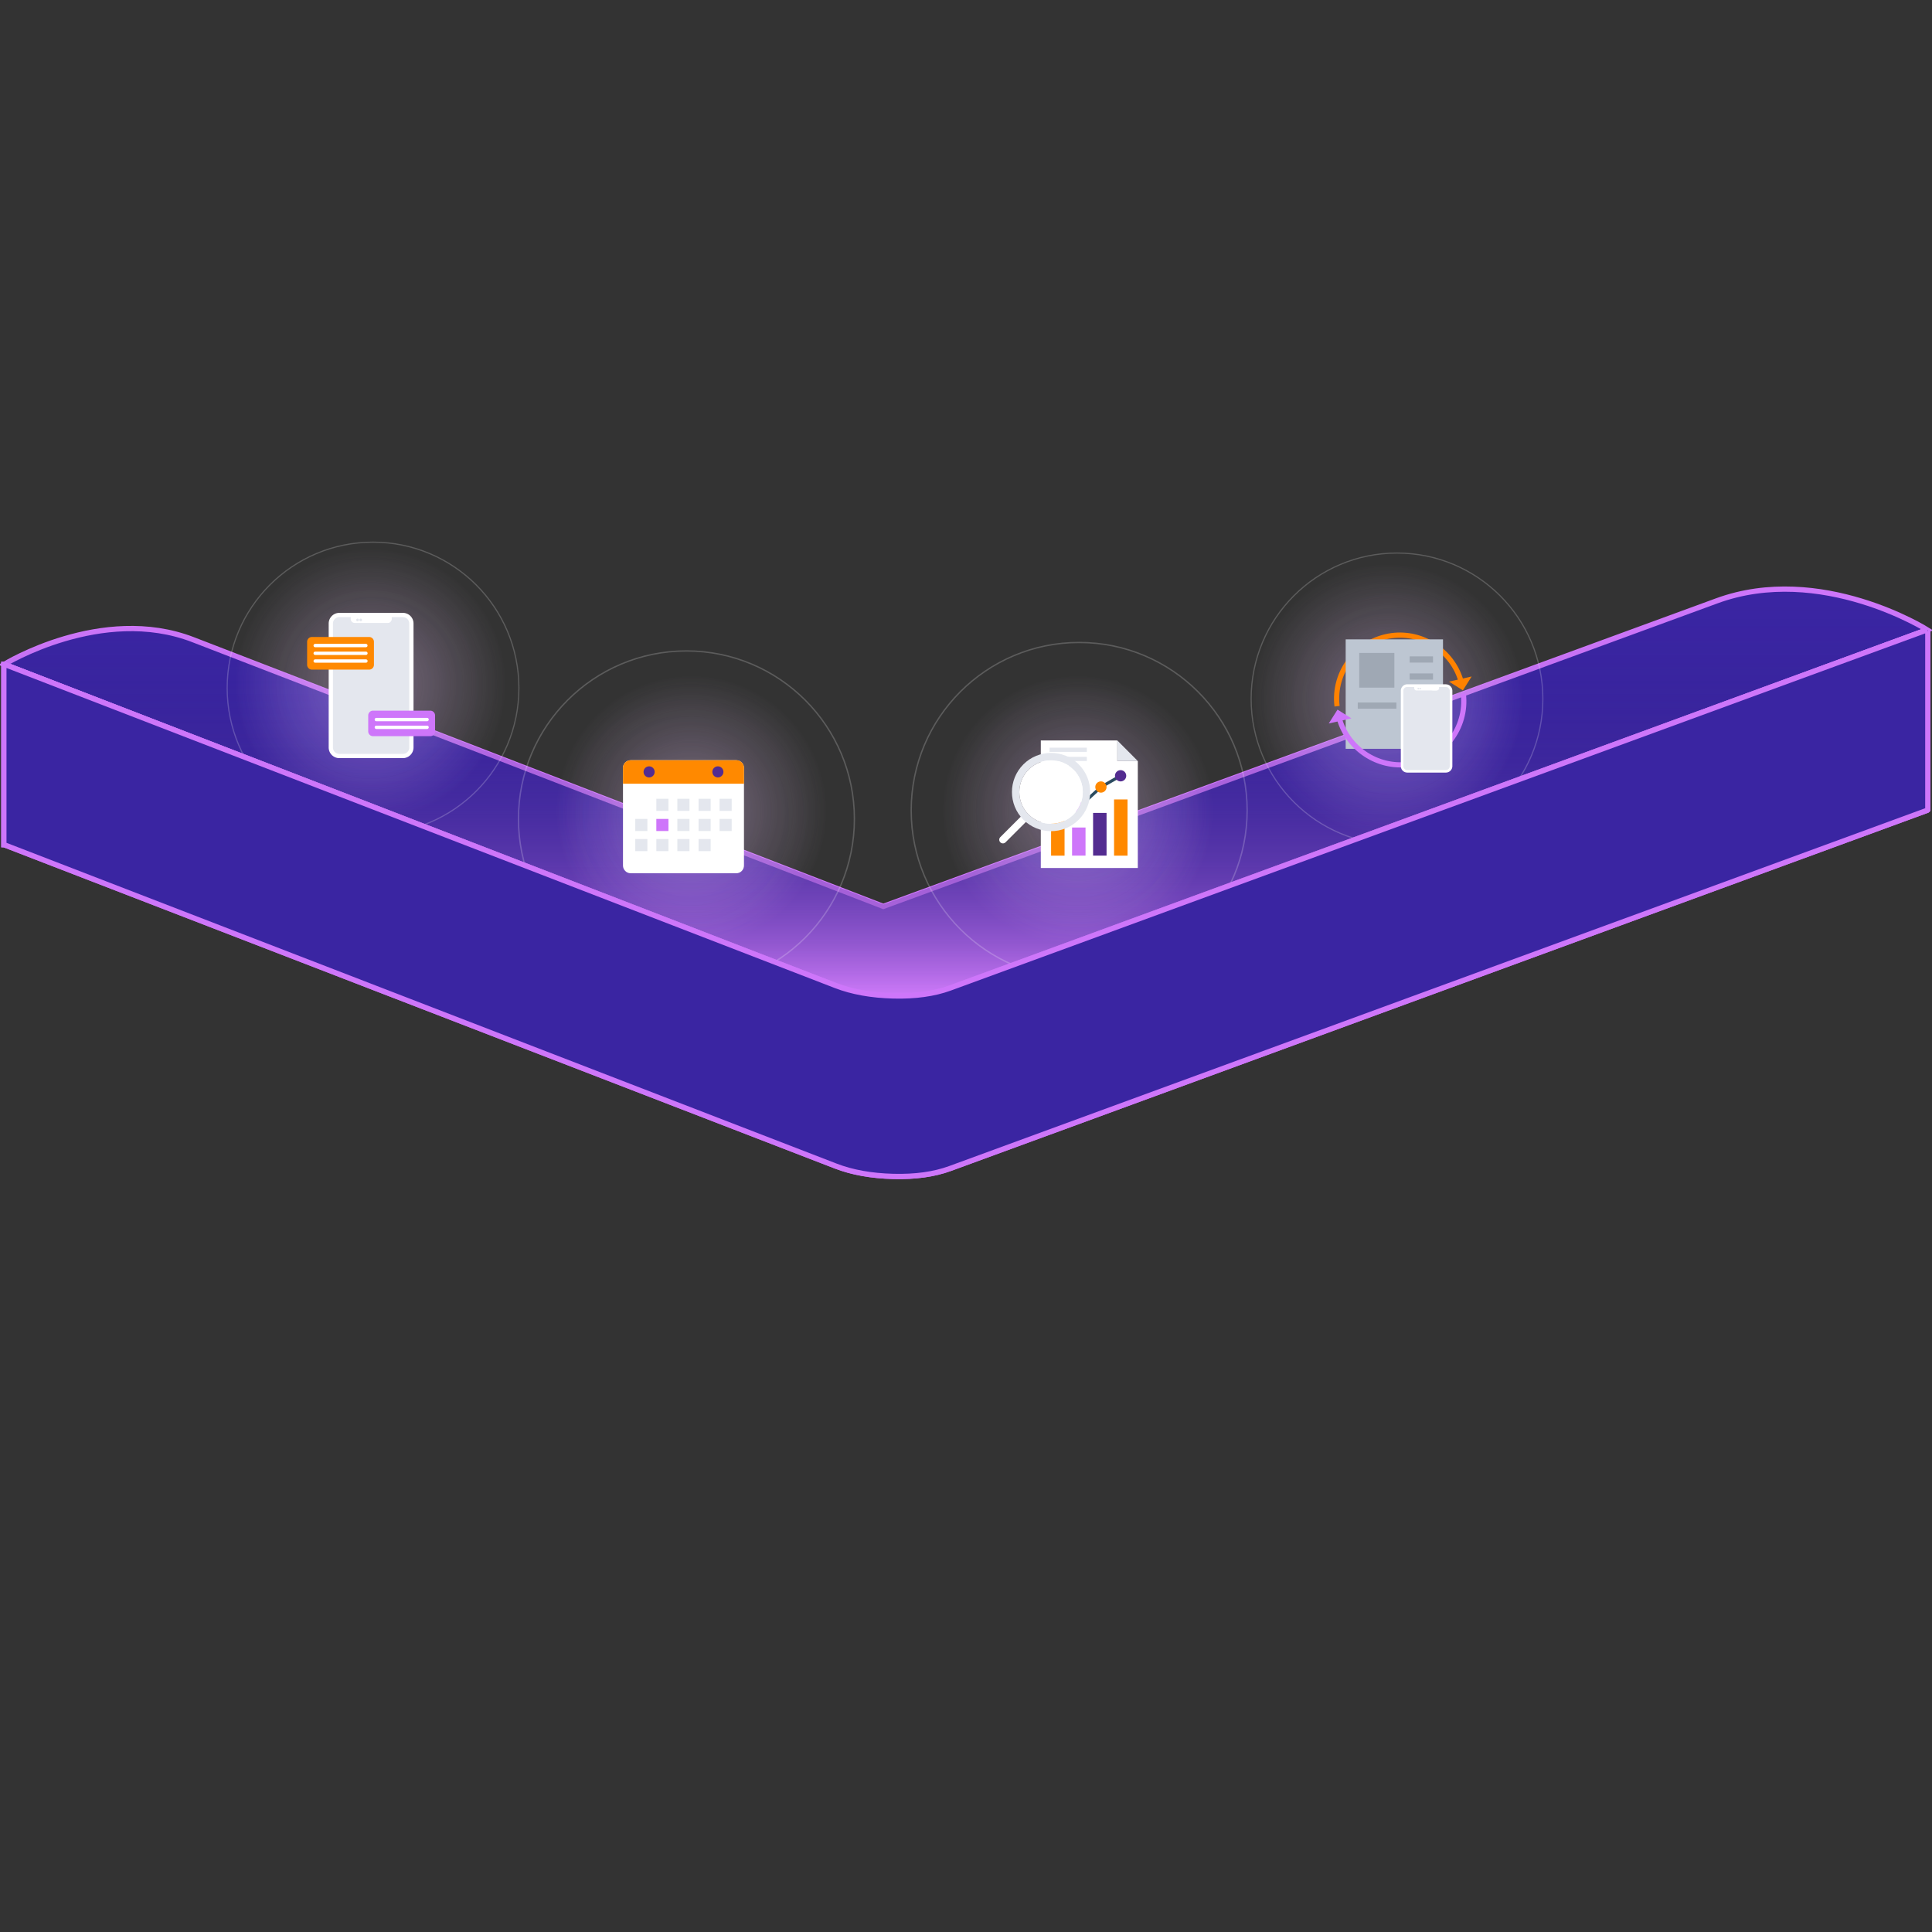 <svg id="Layer_1" xmlns="http://www.w3.org/2000/svg" xmlns:xlink="http://www.w3.org/1999/xlink" version="1.1" viewBox="0 0 1000 1000"><rect x="0" y="0" width="1000" height="1000" fill="#333333" stroke="none"/><defs><radialGradient id="radial-gradient" cx="462.151" cy="456.034" fx="462.151" fy="456.034" r="126.708" gradientUnits="userSpaceOnUse"><stop offset="0" stop-color="#fff" stop-opacity=".25"/><stop offset=".77" stop-color="#fff" stop-opacity="0"/></radialGradient><radialGradient id="radial-gradient1" cx="462.151" cy="456.034" fx="462.151" fy="456.034" r="126.708" gradientUnits="userSpaceOnUse"><stop offset="0" stop-color="#ce76fa" stop-opacity=".15"/><stop offset=".77" stop-color="#ce76fa" stop-opacity="0"/></radialGradient><radialGradient id="radial-gradient2" cx="641.654" cy="410.567" fx="641.654" fy="410.567" r="91.26" xlink:href="#radial-gradient"/><radialGradient id="radial-gradient3" cx="641.654" cy="410.567" fx="641.654" fy="410.567" r="91.26" xlink:href="#radial-gradient1"/><radialGradient id="radial-gradient4" cx="313.376" cy="410.567" fx="313.376" fy="410.567" r="91.26" xlink:href="#radial-gradient"/><radialGradient id="radial-gradient5" cx="313.376" cy="410.567" fx="313.376" fy="410.567" r="91.26" xlink:href="#radial-gradient1"/><radialGradient id="radial-gradient6" cx="193.926" cy="372.915" fx="193.926" fy="372.915" r="77.539" xlink:href="#radial-gradient"/><radialGradient id="radial-gradient7" cx="193.926" cy="372.915" fx="193.926" fy="372.915" r="77.539" xlink:href="#radial-gradient1"/><radialGradient id="radial-gradient8" cx="794.594" cy="345.186" fx="794.594" fy="345.186" r="77.539" xlink:href="#radial-gradient"/><radialGradient id="radial-gradient9" cx="794.594" cy="345.186" fx="794.594" fy="345.186" r="77.539" xlink:href="#radial-gradient1"/><radialGradient id="radial-gradient10" cx="913.943" cy="309.286" fx="913.943" fy="309.286" r="77.539" xlink:href="#radial-gradient"/><radialGradient id="radial-gradient11" cx="913.943" cy="309.286" fx="913.943" fy="309.286" r="77.539" xlink:href="#radial-gradient1"/><radialGradient id="radial-gradient12" cx="80.892" cy="323.15" fx="80.892" fy="323.15" r="77.539" xlink:href="#radial-gradient"/><radialGradient id="radial-gradient13" cx="80.892" cy="323.15" fx="80.892" fy="323.15" r="77.539" xlink:href="#radial-gradient1"/><radialGradient id="radial-gradient14" cy="549.034" fy="549.034" xlink:href="#radial-gradient"/><radialGradient id="radial-gradient15" cy="549.034" fy="549.034" xlink:href="#radial-gradient1"/><radialGradient id="radial-gradient16" cx="641.654" cy="503.567" fx="641.654" fy="503.567" r="91.26" xlink:href="#radial-gradient"/><radialGradient id="radial-gradient17" cx="641.654" cy="503.567" fx="641.654" fy="503.567" r="91.26" xlink:href="#radial-gradient1"/><radialGradient id="radial-gradient18" cx="313.376" cy="503.567" fx="313.376" fy="503.567" r="91.26" xlink:href="#radial-gradient"/><radialGradient id="radial-gradient19" cx="313.376" cy="503.567" fx="313.376" fy="503.567" r="91.26" xlink:href="#radial-gradient1"/><radialGradient id="radial-gradient20" cx="193.926" cy="465.915" fx="193.926" fy="465.915" r="77.539" xlink:href="#radial-gradient"/><radialGradient id="radial-gradient21" cx="193.926" cy="465.915" fx="193.926" fy="465.915" r="77.539" xlink:href="#radial-gradient1"/><radialGradient id="radial-gradient22" cx="794.594" cy="438.186" fx="794.594" fy="438.186" r="77.539" xlink:href="#radial-gradient"/><radialGradient id="radial-gradient23" cx="794.594" cy="438.186" fx="794.594" fy="438.186" r="77.539" xlink:href="#radial-gradient1"/><radialGradient id="radial-gradient24" cx="913.943" cy="402.286" fx="913.943" fy="402.286" r="77.539" xlink:href="#radial-gradient"/><radialGradient id="radial-gradient25" cx="913.943" cy="402.286" fx="913.943" fy="402.286" r="77.539" xlink:href="#radial-gradient1"/><radialGradient id="radial-gradient26" cx="80.892" cy="416.15" fx="80.892" fy="416.15" r="77.539" xlink:href="#radial-gradient"/><radialGradient id="radial-gradient27" cx="80.892" cy="416.15" fx="80.892" fy="416.15" r="77.539" xlink:href="#radial-gradient1"/><radialGradient id="radial-gradient28" cx="641.654" cy="410.567" fx="641.654" fy="410.567" r="91.26" xlink:href="#radial-gradient"/><radialGradient id="radial-gradient29" cx="641.654" cy="410.567" fx="641.654" fy="410.567" r="91.26" xlink:href="#radial-gradient1"/><radialGradient id="radial-gradient30" cx="313.376" cy="410.567" fx="313.376" fy="410.567" r="91.26" xlink:href="#radial-gradient"/><radialGradient id="radial-gradient31" cx="313.376" cy="410.567" fx="313.376" fy="410.567" r="91.26" xlink:href="#radial-gradient1"/><radialGradient id="radial-gradient32" cx="193.926" cy="372.915" fx="193.926" fy="372.915" r="77.539" xlink:href="#radial-gradient"/><radialGradient id="radial-gradient33" cx="193.926" cy="372.915" fx="193.926" fy="372.915" r="77.539" xlink:href="#radial-gradient1"/><radialGradient id="radial-gradient34" cx="794.594" cy="345.186" fx="794.594" fy="345.186" r="77.539" xlink:href="#radial-gradient"/><radialGradient id="radial-gradient35" cx="794.594" cy="345.186" fx="794.594" fy="345.186" r="77.539" xlink:href="#radial-gradient1"/><radialGradient id="radial-gradient36" cx="913.943" cy="309.286" fx="913.943" fy="309.286" r="77.539" xlink:href="#radial-gradient"/><radialGradient id="radial-gradient37" cx="913.943" cy="309.286" fx="913.943" fy="309.286" r="77.539" xlink:href="#radial-gradient1"/><radialGradient id="radial-gradient38" cx="80.892" cy="323.15" fx="80.892" fy="323.15" r="77.539" xlink:href="#radial-gradient"/><radialGradient id="radial-gradient39" cx="80.892" cy="323.15" fx="80.892" fy="323.15" r="77.539" xlink:href="#radial-gradient1"/><radialGradient id="radial-gradient40" cx="557.858" cy="419.758" fx="557.858" fy="419.758" r="91.26" xlink:href="#radial-gradient"/><radialGradient id="radial-gradient41" cx="557.858" cy="419.758" fx="557.858" fy="419.758" r="91.26" xlink:href="#radial-gradient1"/><radialGradient id="radial-gradient42" cx="357.868" cy="419.758" fx="357.868" fy="419.758" r="91.26" xlink:href="#radial-gradient"/><radialGradient id="radial-gradient43" cx="357.868" cy="419.758" fx="357.868" fy="419.758" r="91.26" xlink:href="#radial-gradient1"/><radialGradient id="radial-gradient44" cx="718.454" cy="362.037" fx="718.454" fy="362.037" r="91.26" xlink:href="#radial-gradient"/><radialGradient id="radial-gradient45" cx="718.454" cy="362.037" fx="718.454" fy="362.037" r="91.26" xlink:href="#radial-gradient1"/><radialGradient id="radial-gradient46" cx="191.749" cy="354.117" fx="191.749" fy="354.117" r="91.26" xlink:href="#radial-gradient"/><radialGradient id="radial-gradient47" cx="191.749" cy="354.117" fx="191.749" fy="354.117" r="91.26" xlink:href="#radial-gradient1"/><radialGradient id="radial-gradient48" cx="-466.097" cy="1040.821" fx="-466.097" fy="1040.821" r="1" gradientTransform="matrix(75.5 0 0 -75.5 35383.3 78937.828)" gradientUnits="userSpaceOnUse"><stop offset="0" stop-color="#fff"/><stop offset=".149" stop-color="#c4c4c4"/><stop offset=".32" stop-color="#898989"/><stop offset=".485" stop-color="#585858"/><stop offset=".639" stop-color="#323232"/><stop offset=".781" stop-color="#161616"/><stop offset=".906" stop-color="#050505"/><stop offset="1"/></radialGradient><radialGradient id="radial-gradient49" cx="-466.097" cy="1040.821" fx="-466.097" fy="1040.821" r="1" gradientTransform="matrix(75.5 0 0 -75.5 35383.304 78937.836)" xlink:href="#radial-gradient1"/><radialGradient id="radial-gradient50" cx="-465.191" cy="1040.69" fx="-465.191" fy="1040.69" r="1" gradientTransform="matrix(86.945 0 0 -86.945 40801.173 90906.286)" xlink:href="#radial-gradient48"/><radialGradient id="radial-gradient51" cx="-465.191" cy="1040.69" fx="-465.191" fy="1040.69" r="1" gradientTransform="matrix(86.945 0 0 -86.945 40801.173 90906.286)" xlink:href="#radial-gradient1"/><radialGradient id="radial-gradient52" cx="-465.191" cy="1040.69" fx="-465.191" fy="1040.69" r="1" gradientTransform="matrix(86.945 0 0 -86.945 41004.454 90901.907)" xlink:href="#radial-gradient48"/><radialGradient id="radial-gradient53" cx="-465.191" cy="1040.69" fx="-465.191" fy="1040.69" r="1" gradientTransform="matrix(86.945 0 0 -86.945 41004.454 90901.907)" xlink:href="#radial-gradient1"/><radialGradient id="radial-gradient54" cx="-465.978" cy="1040.794" fx="-465.978" fy="1040.794" r="1" gradientTransform="matrix(75.5 0 0 -75.5 35904.301 78941.459)" xlink:href="#radial-gradient48"/><radialGradient id="radial-gradient55" cx="-465.978" cy="1040.794" fx="-465.978" fy="1040.794" r="1" gradientTransform="matrix(75.5 0 0 -75.5 35904.305 78941.467)" xlink:href="#radial-gradient1"/><radialGradient id="radial-gradient56" cy="738.528" fy="738.528" xlink:href="#radial-gradient"/><radialGradient id="radial-gradient57" cy="738.528" fy="738.528" xlink:href="#radial-gradient1"/><radialGradient id="radial-gradient58" cx="641.654" cy="693.06" fx="641.654" fy="693.06" r="91.26" xlink:href="#radial-gradient"/><radialGradient id="radial-gradient59" cx="641.654" cy="693.06" fx="641.654" fy="693.06" r="91.26" xlink:href="#radial-gradient1"/><radialGradient id="radial-gradient60" cx="313.376" cy="693.06" fx="313.376" fy="693.06" r="91.26" xlink:href="#radial-gradient"/><radialGradient id="radial-gradient61" cx="313.376" cy="693.06" fx="313.376" fy="693.06" r="91.26" xlink:href="#radial-gradient1"/><radialGradient id="radial-gradient62" cx="193.926" cy="655.409" fx="193.926" fy="655.409" r="77.539" xlink:href="#radial-gradient"/><radialGradient id="radial-gradient63" cx="193.926" cy="655.409" fx="193.926" fy="655.409" r="77.539" xlink:href="#radial-gradient1"/><radialGradient id="radial-gradient64" cx="794.594" cy="627.68" fx="794.594" fy="627.68" r="77.539" xlink:href="#radial-gradient"/><radialGradient id="radial-gradient65" cx="794.594" cy="627.68" fx="794.594" fy="627.68" r="77.539" xlink:href="#radial-gradient1"/><radialGradient id="radial-gradient66" cx="913.943" cy="591.779" fx="913.943" fy="591.779" r="77.539" xlink:href="#radial-gradient"/><radialGradient id="radial-gradient67" cx="913.943" cy="591.779" fx="913.943" fy="591.779" r="77.539" xlink:href="#radial-gradient1"/><radialGradient id="radial-gradient68" cx="80.892" cy="605.644" fx="80.892" fy="605.644" r="77.539" xlink:href="#radial-gradient"/><radialGradient id="radial-gradient69" cx="80.892" cy="605.644" fx="80.892" fy="605.644" r="77.539" xlink:href="#radial-gradient1"/><radialGradient id="radial-gradient70" cy="737.528" fy="737.528" xlink:href="#radial-gradient"/><radialGradient id="radial-gradient71" cy="737.528" fy="737.528" xlink:href="#radial-gradient1"/><radialGradient id="radial-gradient72" cx="641.654" cy="692.06" fx="641.654" fy="692.06" r="91.26" xlink:href="#radial-gradient"/><radialGradient id="radial-gradient73" cx="641.654" cy="692.06" fx="641.654" fy="692.06" r="91.26" xlink:href="#radial-gradient1"/><radialGradient id="radial-gradient74" cx="313.376" cy="692.06" fx="313.376" fy="692.06" r="91.26" xlink:href="#radial-gradient"/><radialGradient id="radial-gradient75" cx="313.376" cy="692.06" fx="313.376" fy="692.06" r="91.26" xlink:href="#radial-gradient1"/><radialGradient id="radial-gradient76" cx="193.926" cy="654.409" fx="193.926" fy="654.409" r="77.539" xlink:href="#radial-gradient"/><radialGradient id="radial-gradient77" cx="193.926" cy="654.409" fx="193.926" fy="654.409" r="77.539" xlink:href="#radial-gradient1"/><radialGradient id="radial-gradient78" cx="794.594" cy="626.68" fx="794.594" fy="626.68" r="77.539" xlink:href="#radial-gradient"/><radialGradient id="radial-gradient79" cx="794.594" cy="626.68" fx="794.594" fy="626.68" r="77.539" xlink:href="#radial-gradient1"/><radialGradient id="radial-gradient80" cx="913.943" cy="590.779" fx="913.943" fy="590.779" r="77.539" xlink:href="#radial-gradient"/><radialGradient id="radial-gradient81" cx="913.943" cy="590.779" fx="913.943" fy="590.779" r="77.539" xlink:href="#radial-gradient1"/><radialGradient id="radial-gradient82" cx="80.892" cy="604.644" fx="80.892" fy="604.644" r="77.539" xlink:href="#radial-gradient"/><radialGradient id="radial-gradient83" cx="80.892" cy="604.644" fx="80.892" fy="604.644" r="77.539" xlink:href="#radial-gradient1"/><clipPath id="clippath"><path class="st1" d="M438.966 466.419c-.969 0-2.334.045-2.984.627-1.137.876-14.982 10.133-7.184 10.167h68.996c7.821 0-6.069-9.302-7.185-10.167-.648-.581-2.027-.627-2.983-.627h-48.66z"/></clipPath><clipPath id="clippath-1"><path class="st1" d="M437.497 428.63h51.176v32.539h-51.176z"/></clipPath><clipPath id="clippath-2"><path class="st1" d="M456.1 470.653a1.328 1.328 0 0 0-.739.274c-.252.181-.445.42-.581.705-.137.308-.148.593-.058.809.092.216.297.365.593.365h15.564c.296 0 .512-.148.604-.365.091-.216.091-.501-.045-.809a1.737 1.737 0 0 0-.57-.705 1.223 1.223 0 0 0-.73-.274H456.1z"/></clipPath><clipPath id="clippath-3"><path class="st1" d="M920.802 297.447h7.888v9.058h-7.888z"/></clipPath><clipPath id="clippath-4"><path class="st1" d="M896.773 308.429h16.38v9.059h-16.38z"/></clipPath><clipPath id="clippath-5"><path class="st1" d="M92.092 416.656h2.495v1.585h-2.495z"/></clipPath><clipPath id="clippath-6"><path class="st1" d="M633.458 491.196h25.92v13.754h-25.92z"/></clipPath><clipPath id="clippath-7"><path class="st1" d="M618.857 485.597h25.192v25.182h-25.192z"/></clipPath><clipPath id="clippath-8"><path class="st1" d="M466.548 513.587h6.079v3.86h-6.079z"/></clipPath><clipPath id="clippath-9"><path class="st1" d="M438.966 466.419c-.969 0-2.334.045-2.984.627-1.137.876-14.982 10.133-7.184 10.167h68.996c7.821 0-6.069-9.302-7.185-10.167-.648-.581-2.027-.627-2.983-.627h-48.66z"/></clipPath><clipPath id="clippath-10"><path class="st1" d="M437.497 428.63h51.176v32.539h-51.176z"/></clipPath><clipPath id="clippath-11"><path class="st1" d="M456.1 470.653a1.328 1.328 0 0 0-.739.274c-.252.181-.445.42-.581.705-.137.308-.148.593-.058.809.092.216.297.365.593.365h15.564c.296 0 .512-.148.604-.365.091-.216.091-.501-.045-.809a1.737 1.737 0 0 0-.57-.705 1.223 1.223 0 0 0-.73-.274H456.1z"/></clipPath><clipPath id="clippath-12"><path class="st1" d="M920.802 297.447h7.888v9.058h-7.888z"/></clipPath><clipPath id="clippath-13"><path class="st1" d="M896.773 308.429h16.38v9.059h-16.38z"/></clipPath><clipPath id="clippath-14"><path class="st1" d="M117.279 280.321h151.61v151.606h-151.61z"/></clipPath><clipPath id="clippath-15"><path class="st1" d="M268.581 356.124c0-41.697-33.802-75.5-75.499-75.5s-75.5 33.803-75.5 75.5 33.802 75.5 75.5 75.5 75.499-33.803 75.499-75.5"/></clipPath><clipPath id="clippath-16"><path class="st1" d="M196.209 318.312h6.46v4.101h-6.46z"/></clipPath><clipPath id="clippath-17"><path class="st1" d="M267.999 336.575h174.59v174.588h-174.59z"/></clipPath><clipPath id="clippath-18"><path class="st1" d="M442.238 423.869c0-48.018-38.926-86.944-86.945-86.944s-86.944 38.926-86.944 86.944 38.926 86.945 86.944 86.945 86.945-38.927 86.945-86.945"/></clipPath><clipPath id="clippath-19"><path class="st1" d="M471.279 332.196h174.59v174.588h-174.59z"/></clipPath><clipPath id="clippath-20"><path class="st1" d="M645.519 419.49c0-48.018-38.927-86.944-86.945-86.944s-86.945 38.926-86.945 86.944 38.927 86.945 86.945 86.945 86.945-38.926 86.945-86.945"/></clipPath><clipPath id="clippath-21"><path class="st1" d="M546.629 400.848h33.81v17.936h-33.81z"/></clipPath><clipPath id="clippath-22"><path class="st1" d="M527.599 393.546h32.84v32.844h-32.84z"/></clipPath><clipPath id="clippath-23"><path class="st1" d="M647.279 285.952h151.61v151.606h-151.61z"/></clipPath><clipPath id="clippath-24"><path class="st1" d="M798.582 361.755c0-41.698-33.802-75.5-75.499-75.5s-75.5 33.802-75.5 75.5 33.802 75.499 75.5 75.499 75.499-33.802 75.499-75.499"/></clipPath><clipPath id="clippath-25"><path class="st1" d="M740.879 354.855h3.92v2.493h-3.92z"/></clipPath><clipPath id="clippath-26"><path class="st1" d="M438.966 748.912c-.969 0-2.334.045-2.984.627-1.137.876-14.982 10.133-7.184 10.167h68.996c7.821 0-6.069-9.302-7.185-10.167-.648-.581-2.027-.627-2.983-.627h-48.66z"/></clipPath><clipPath id="clippath-27"><path class="st1" d="M437.497 711.123h51.176v32.539h-51.176z"/></clipPath><clipPath id="clippath-28"><path class="st1" d="M456.1 753.147a1.328 1.328 0 0 0-.739.274c-.252.181-.445.42-.581.705-.137.308-.148.593-.058.809.092.216.297.365.593.365h15.564c.296 0 .512-.148.604-.365.091-.216.091-.501-.045-.809a1.737 1.737 0 0 0-.57-.705 1.223 1.223 0 0 0-.73-.274H456.1z"/></clipPath><clipPath id="clippath-29"><path class="st1" d="M920.802 579.941h7.888v9.058h-7.888z"/></clipPath><clipPath id="clippath-30"><path class="st1" d="M896.773 590.923h16.38v9.059h-16.38z"/></clipPath><clipPath id="clippath-31"><path class="st1" d="M92.092 605.149h2.495v1.585h-2.495z"/></clipPath><clipPath id="clippath-32"><path class="st1" d="M633.458 679.689h25.92v13.754h-25.92z"/></clipPath><clipPath id="clippath-33"><path class="st1" d="M618.857 674.091h25.192v25.182h-25.192z"/></clipPath><clipPath id="clippath-34"><path class="st1" d="M466.548 702.08h6.079v3.86h-6.079z"/></clipPath><clipPath id="clippath-35"><path class="st1" d="M290.723 679.062h44.847v17.57h-44.847z"/></clipPath><clipPath id="clippath-36"><path class="st1" d="M321.407 703.158h7.684v7.667h-7.684z"/></clipPath><clipPath id="clippath-37"><path class="st1" d="M305.283 703.902h4.369v4.356h-4.369z"/></clipPath><clipPath id="clippath-38"><path class="st1" d="M305.283 703.902h2.408v2.418h-2.408z"/></clipPath><clipPath id="clippath-39"><path class="st1" d="M303.645 703.14h8.379v1.01h-8.379z"/></clipPath><clipPath id="clippath-40"><path class="st1" d="M294.757 703.902h4.382v4.356h-4.382z"/></clipPath><clipPath id="clippath-41"><path class="st1" d="M294.757 703.902h2.42v2.418h-2.42z"/></clipPath><clipPath id="clippath-42"><path class="st1" d="M293.119 703.14h8.379v1.01h-8.379z"/></clipPath><clipPath id="clippath-43"><path class="st1" d="M924.722 587.118h13.232v13.228h-13.232z"/></clipPath><clipPath id="clippath-44"><path class="st1" d="M771.856 598.531h46.87v42.212h-46.87z"/></clipPath><clipPath id="clippath-45"><path class="st1" d="M436.569 739.916c-1.158 0-2.074.991-2.074 2.219v28.531h13.843v-30.75H436.57z"/></clipPath><clipPath id="clippath-46"><path class="st1" d="M487.358 739.916v30.75h13.843v-28.554c0-1.205-.94-2.196-2.099-2.196h-11.744z"/></clipPath><linearGradient id="linear-gradient" x1="499.918" y1="517.261" x2="499.918" y2="305.096" gradientUnits="userSpaceOnUse"><stop offset="0" stop-color="#cf7bfa"/><stop offset=".135" stop-color="#a864db" stop-opacity=".785"/><stop offset=".301" stop-color="#7f4cb9" stop-opacity=".549"/><stop offset=".46" stop-color="#5c389e" stop-opacity=".353"/><stop offset=".61" stop-color="#412888" stop-opacity=".2"/><stop offset=".748" stop-color="#2d1d78" stop-opacity=".09"/><stop offset=".87" stop-color="#22166f" stop-opacity=".023"/><stop offset=".962" stop-color="#1e146c" stop-opacity="0"/><stop offset="1" stop-color="#fff" stop-opacity="0"/></linearGradient><linearGradient id="linear-gradient1" x1="-467.444" y1="1039.68" x2="-466.186" y2="1039.68" gradientTransform="matrix(58.615 0 0 -58.615 27825.784 61412.977)" gradientUnits="userSpaceOnUse"><stop offset="0" stop-color="#554d9e"/><stop offset="1" stop-color="#927ebf"/></linearGradient><linearGradient id="linear-gradient2" x1="-470.67" y1="1039.675" x2="-469.412" y2="1039.675" gradientTransform="matrix(40.679 0 0 -40.679 19583.699 42737.413)" xlink:href="#linear-gradient1"/><linearGradient id="linear-gradient3" x1="-492.084" y1="1038.603" x2="-490.826" y2="1038.603" gradientTransform="matrix(13.418 0 0 -13.418 7057.681 14408.195)" xlink:href="#linear-gradient1"/><linearGradient id="linear-gradient4" y1="610.261" y2="398.096" xlink:href="#linear-gradient"/><linearGradient id="linear-gradient5" x1="-470.67" y1="1039.675" x2="-469.412" y2="1039.675" gradientTransform="matrix(40.679 0 0 -40.679 19583.699 42737.413)" xlink:href="#linear-gradient1"/><linearGradient id="linear-gradient6" x1="-492.084" y1="1038.603" x2="-490.826" y2="1038.603" gradientTransform="matrix(13.418 0 0 -13.418 7057.681 14408.195)" xlink:href="#linear-gradient1"/><linearGradient id="linear-gradient7" y1="516.261" y2="304.096" xlink:href="#linear-gradient"/><linearGradient id="linear-gradient8" y1="799.755" y2="587.589" xlink:href="#linear-gradient"/><linearGradient id="linear-gradient9" y1="1034.86" y2="1034.86" xlink:href="#linear-gradient1"/><linearGradient id="linear-gradient10" x1="-470.67" y1="1032.73" x2="-469.412" y2="1032.73" gradientTransform="matrix(40.679 0 0 -40.679 19583.699 42737.413)" xlink:href="#linear-gradient1"/><linearGradient id="linear-gradient11" x1="-492.084" y1="1017.551" x2="-490.826" y2="1017.551" gradientTransform="matrix(13.418 0 0 -13.418 7057.681 14408.195)" xlink:href="#linear-gradient1"/><linearGradient id="linear-gradient12" y1="798.755" y2="586.589" xlink:href="#linear-gradient"/><linearGradient id="linear-gradient13" x1="-498.972" y1="1039.218" x2="-497.731" y2="1039.218" gradientTransform="matrix(11.152 0 0 -11.152 5999.131 12344.841)" gradientUnits="userSpaceOnUse"><stop offset="0" stop-color="#1e146c"/><stop offset=".131" stop-color="#402787"/><stop offset=".342" stop-color="#7243af"/><stop offset=".542" stop-color="#9a59cf"/><stop offset=".724" stop-color="#b669e6"/><stop offset=".882" stop-color="#c772f4"/><stop offset=".999" stop-color="#ce76f9"/><stop offset="1" stop-color="#ce76f9"/></linearGradient><linearGradient id="linear-gradient14" x1="-498.051" y1="1039.218" x2="-496.81" y2="1039.218" gradientTransform="matrix(11.152 0 0 -11.152 6041.721 12344.846)" gradientUnits="userSpaceOnUse"><stop offset="0" stop-color="#ce76f9"/><stop offset="0" stop-color="#ce76f9"/><stop offset=".118" stop-color="#c772f4"/><stop offset=".276" stop-color="#b669e6"/><stop offset=".458" stop-color="#9a59cf"/><stop offset=".658" stop-color="#7243af"/><stop offset=".869" stop-color="#402787"/><stop offset="1" stop-color="#1e146c"/></linearGradient><mask id="mask" x="117.582" y="280.624" width="150.999" height="151" maskUnits="userSpaceOnUse"><path style="fill:url(#radial-gradient48)" d="M117.582 280.624h150.999v151H117.582z"/></mask><mask id="mask-1" x="268.349" y="336.925" width="173.889" height="173.889" maskUnits="userSpaceOnUse"><path style="fill:url(#radial-gradient50)" d="M268.349 336.925h173.889v173.889H268.349z"/></mask><mask id="mask-2" x="471.629" y="332.546" width="173.89" height="173.889" maskUnits="userSpaceOnUse"><path style="fill:url(#radial-gradient52)" d="M471.629 332.546h173.89v173.889h-173.89z"/></mask><mask id="mask-3" x="647.583" y="286.255" width="150.999" height="150.999" maskUnits="userSpaceOnUse"><path style="fill:url(#radial-gradient54)" d="M647.583 286.255h150.999v150.999H647.583z"/></mask><style>.st0{fill:#ff63d9}.st1,.st3,.st5,.st6,.st7{fill:none}.st9{fill:#4a298f}.st10{fill:#ffa653}.st11{fill:#5c25a2}.st12{fill:#bf7bf0}.st13{fill:#4c1ea5}.st14{opacity:.07}.st14,.st15{isolation:isolate}.st16{fill:#532c90}.st17,.st18,.st19,.st20,.st21,.st22,.st23,.st24,.st25{fill-rule:evenodd}.st17,.st26,.st27{fill:#fff}.st28{fill:#bdc6d2}.st3,.st5,.st6,.st7{stroke-miterlimit:10}.st30{fill:url(#linear-gradient1)}.st38{fill:#dfe4ea}.st113{fill:#f96400}.st114{fill:#f70}.st18{fill:#d9cde8}.st121{fill:#e4e4e4}.st123{fill:#d2d7da}.st124{fill:#6a41a8}.st125{fill:url(#radial-gradient)}.st128,.st21{fill:#452f8b}.st130{fill:url(#linear-gradient)}.st131{fill:#732de2}.st26{opacity:.5}.st19{fill:#472881}.st20{fill:#eee8f4}.st132{fill:#ffcd55}.st133{fill:#f0f0f3}.st134{fill:#3a25a2}.st136{fill:#ffcd7c}.st137{fill:#f67900}.st3{stroke-width:2.721px;stroke:#ce76fa}.st142{fill:#ff7900}.st22{fill:#2a255f}.st181{fill:#e48842}.st191{fill:#f58fc6}.st192{fill:#eacdc5}.st193{fill:#e4e7ee}.st15{fill:#fad75c}.st15,.st194{opacity:.75}.st5{stroke-width:.507px}.st5,.st6,.st7{stroke:#fff}.st23{fill:#f80}.st195{fill:#ffc37b}.st24{fill:#fe5f00}.st6{stroke-width:.699px}.st197{fill:#e1b9ff}.st7{stroke-width:.607px}.st198{fill:#ffb700}.st199{fill:#fbf3f1}.st200{fill:#ce76fa}.st201{fill:#f54200}.st202{fill:#ff8300}.st203{fill:#3c1991}.st205{fill:#f79322}.st206{fill:#f8f8f8}.st209{opacity:.2}.st210{fill:#2b4b60}.st212{display:none}.st213{fill:#251f20}.st214{fill:#9fa8b4}.st215{fill:#ff4d00}.st216{fill:url(#radial-gradient1)}.st225{fill:#fffdff}.st226{fill:#ff8900}.st227{fill:#7e70de}.st228{fill:#fcfcfc}.st229{fill:#ff8200}.st25{fill:#592895}.st230{fill:#e02bab}.st231{fill:#eee}.st234{fill:#4c2686}.st235{fill:#dce8ee}</style></defs><g id="Top"><g id="_x35_1" data-name="_x35_"><g id="_x34_5" data-name="_x34_"><path class="st134" d="M997.57 324.895v3.007L492.238 513.154c-3.724 1.359-7.8 2.403-12.191 3.107h-30.685c-6.303-.906-12.09-2.378-17.286-4.378L2.266 345.792v-3.07c6.517-3.749 53.959-29.514 98.143-12.43L457.2 468.165l430.905-157.977c50.625-18.544 102.873 10.794 109.465 14.707z"/><path class="st3" d="m99.921 331.087 357.27 138.058 431.387-158.147c53.873-19.751 108.963 14.988 108.963 14.988L491.776 511.4c-8.253 3.026-18.062 4.395-29.458 4.096-11.36-.297-21.277-2.083-29.751-5.358L2.227 343.843s50.455-31.01 97.694-12.757z"/><path class="st134" d="M997.839 326.603v92.509l-.297.289-505.767 185.414c-8.253 3.026-18.062 4.393-29.458 4.096-11.36-.297-21.275-2.085-29.751-5.359L2.226 437.26 2 437.252v-93.417l.226.009 430.34 166.293c8.476 3.275 18.39 5.062 29.751 5.359 11.396.297 21.205-1.071 29.458-4.096l505.767-185.414"/><path class="st3" d="M997.839 326.603v92.509l-.297.289-505.767 185.414c-8.253 3.026-18.062 4.393-29.458 4.096-11.36-.297-21.275-2.085-29.751-5.359L2.226 437.26 2 437.252v-93.417l.226.009 430.34 166.293c8.476 3.275 18.39 5.062 29.751 5.359 11.396.297 21.205-1.071 29.458-4.096l505.767-185.414"/><path d="M997.57 324.895v3.007L492.238 513.154c-3.724 1.359-7.8 2.403-12.191 3.107h-30.685c-6.303-.906-12.09-2.378-17.286-4.378L2.266 345.792v-3.07c6.517-3.749 53.959-29.514 98.143-12.43L457.2 468.165l430.905-157.977c50.625-18.544 102.873 10.794 109.465 14.707z" style="fill:url(#linear-gradient7)"/><g id="Glowing30" data-name="Glowing"><circle cx="557.858" cy="419.758" r="91.26" style="fill:url(#radial-gradient40)"/><circle cx="557.858" cy="419.758" r="91.26" style="fill:url(#radial-gradient41)"/><circle cx="357.868" cy="419.758" r="91.26" style="fill:url(#radial-gradient42)"/><circle cx="357.868" cy="419.758" r="91.26" style="fill:url(#radial-gradient43)"/><g><circle cx="718.454" cy="362.037" r="91.26" style="fill:url(#radial-gradient44)"/><circle cx="718.454" cy="362.037" r="91.26" style="fill:url(#radial-gradient45)"/></g><g><circle cx="191.749" cy="354.117" r="91.26" style="fill:url(#radial-gradient46)"/><circle cx="191.749" cy="354.117" r="91.26" style="fill:url(#radial-gradient47)"/></g></g><g style="clip-path:url(#clippath-14)" class="st209"><g style="clip-path:url(#clippath-15)"><g style="mask:url(#mask)"><path style="fill:url(#radial-gradient49)" d="M117.582 280.624h150.999v151H117.582z"/></g></g><circle class="st7" cx="193.081" cy="356.124" r="75.5"/></g><path class="st193" d="M208.551 391.32h-32.916a4.422 4.422 0 0 1-4.412-4.413v-64.182a4.423 4.423 0 0 1 4.412-4.413h32.894a4.423 4.423 0 0 1 4.412 4.413v64.182c0 2.43-1.961 4.413-4.39 4.413"/><path class="st27" d="M200.617 322.435h-17.026a2.045 2.045 0 0 1-2.051-2.05v-2.051h21.15v2.051a2.08 2.08 0 0 1-2.073 2.05"/><path class="st27" d="M198.255 318.312v2.05a2.045 2.045 0 0 1-2.05 2.051h4.412a2.046 2.046 0 0 0 2.051-2.051v-2.05h-4.413z" style="clip-path:url(#clippath-16)"/><path class="st193" d="M185.062 321.566c-.379 0-.691-.312-.691-.691s.312-.691.691-.691.691.312.691.691-.312.691-.691.691M186.711 321.566c-.379 0-.691-.312-.691-.691s.312-.691.691-.691.691.312.691.691-.312.691-.691.691"/><path class="st27" d="M208.551 317.221h-32.916a5.516 5.516 0 0 0-5.505 5.504v64.183a5.517 5.517 0 0 0 5.505 5.505h32.893a5.517 5.517 0 0 0 5.505-5.505v-64.183c.022-3.031-2.451-5.504-5.482-5.504m3.298 69.687a3.305 3.305 0 0 1-3.298 3.298h-32.916a3.304 3.304 0 0 1-3.298-3.298v-64.183a3.305 3.305 0 0 1 3.298-3.298h32.893a3.305 3.305 0 0 1 3.299 3.298v64.183h.022z"/><path class="st193" d="M202.244 388.735h-20.28a.423.423 0 0 1 0-.847h20.28a.423.423 0 0 1 0 .847"/><path class="st226" d="M191.056 346.593h-29.595a2.492 2.492 0 0 1-2.496-2.496v-11.901a2.492 2.492 0 0 1 2.496-2.496h29.595a2.492 2.492 0 0 1 2.496 2.496v11.901a2.492 2.492 0 0 1-2.496 2.496"/><path class="st27" d="M189.407 335.004H163.11a.87.87 0 0 1 0-1.738h26.297a.87.87 0 0 1 0 1.738M189.407 339.016H163.11a.87.87 0 0 1 0-1.738h26.297c.49 0 .869.401.869.869s-.401.869-.869.869M189.407 343.027H163.11a.87.87 0 0 1 0-1.738h26.297c.49 0 .869.401.869.869s-.401.869-.869.869"/><path class="st200" d="M222.702 381.046h-29.618a2.492 2.492 0 0 1-2.496-2.496v-8.223a2.492 2.492 0 0 1 2.496-2.496h29.618a2.492 2.492 0 0 1 2.496 2.496v8.223a2.492 2.492 0 0 1-2.496 2.496"/><path class="st27" d="M221.053 373.313h-26.297a.87.87 0 0 1 0-1.738h26.297c.49 0 .869.401.869.869s-.401.869-.869.869M221.053 377.325h-26.297a.87.87 0 0 1 0-1.738h26.297c.49 0 .869.401.869.869s-.401.869-.869.869"/><g style="clip-path:url(#clippath-17)" class="st209"><g style="clip-path:url(#clippath-18)"><g style="mask:url(#mask-1)"><path style="fill:url(#radial-gradient51)" d="M268.349 336.925h173.889v173.889H268.349z"/></g></g><circle class="st6" cx="355.293" cy="423.869" r="86.945"/></g><path class="st27" d="M381.131 451.991h-54.707c-2.222 0-3.967-1.828-3.967-3.967v-50.553c0-2.223 1.828-3.967 3.967-3.967h54.686c2.223 0 3.967 1.828 3.967 3.967v50.47c.021 2.222-1.724 4.05-3.946 4.05"/><path class="st226" d="M385.098 405.654v-8.183a3.927 3.927 0 0 0-3.967-3.967h-54.707a3.927 3.927 0 0 0-3.967 3.967v8.183h62.641z"/><path class="st193" d="M339.716 413.443h6.272v6.272h-6.272zM350.6 413.443h6.272v6.272H350.6zM361.566 413.443h6.272v6.272h-6.272zM372.449 413.443h6.272v6.272h-6.272zM328.812 423.869h6.272v6.272h-6.272z"/><path class="st200" d="M339.716 423.869h6.272v6.272h-6.272z"/><path class="st193" d="M350.6 423.869h6.272v6.272H350.6zM361.566 423.869h6.272v6.272h-6.272zM372.449 423.869h6.272v6.272h-6.272zM328.812 434.275h6.272v6.272h-6.272zM339.716 434.275h6.272v6.272h-6.272zM350.6 434.275h6.272v6.272H350.6zM361.566 434.275h6.272v6.272h-6.272z"/><path class="st16" d="M371.577 396.661a2.866 2.866 0 1 1 0 5.732 2.866 2.866 0 0 1 0-5.732M335.978 396.661a2.866 2.866 0 1 1 0 5.732 2.866 2.866 0 0 1 0-5.732"/><g style="clip-path:url(#clippath-19)" class="st209"><g style="clip-path:url(#clippath-20)"><g style="mask:url(#mask-2)"><path style="fill:url(#radial-gradient53)" d="M471.629 332.546h173.89v173.889h-173.89z"/></g></g><circle class="st6" cx="558.574" cy="419.491" r="86.945"/></g><path class="st27" d="M578.33 383.259v10.64h10.597v55.373h-50.205v-66.013h39.608z"/><path class="st193" d="m578.33 383.259 10.597 10.64H578.33v-10.64zM543.26 386.994h19.283v2.171H543.26zM543.26 391.727h19.283v2.171H543.26zM543.26 396.461h12.638v2.171H543.26z"/><path class="st226" d="M576.636 413.79h6.97v29.098h-6.97z"/><path class="st16" d="M565.779 420.76h6.97v22.106h-6.97z"/><path class="st200" d="M554.899 428.317h6.97v14.549h-6.97z"/><path class="st226" d="M544.042 423.691h6.97v19.196h-6.97z"/><path class="st210" d="m558.526 418.784-11.9-5.559.673-1.411 10.966 5.103 11.205-10.228 10.184-5.841.782 1.368-10.119 5.776-11.791 10.792z" style="clip-path:url(#clippath-21)"/><path class="st16" d="M580.023 398.633a2.91 2.91 0 1 1 0 5.82 2.91 2.91 0 0 1 0-5.82"/><path class="st226" d="M569.839 404.452a2.91 2.91 0 1 1 0 5.82 2.91 2.91 0 0 1 0-5.82"/><path class="st200" d="M558.395 414.94a2.91 2.91 0 1 1 0 5.82 2.91 2.91 0 0 1 0-5.82"/><path class="st226" d="M546.952 409.599a2.91 2.91 0 1 1 0 5.82 2.91 2.91 0 0 1 0-5.82"/><path class="st27" d="M517.767 435.982a1.915 1.915 0 0 1 0-2.693l12.508-12.507 2.692 2.692-12.507 12.508a1.915 1.915 0 0 1-2.693 0"/><path class="st193" d="M558.352 424.278c7.904-7.905 7.904-20.738 0-28.642s-20.737-7.904-28.642 0c-7.904 7.904-7.904 20.737 0 28.642 7.905 7.904 20.738 7.925 28.642 0m-25.949-2.693c-6.406-6.406-6.406-16.829 0-23.235s16.829-6.406 23.235 0 6.406 16.829 0 23.235-16.829 6.406-23.235 0"/><path class="st27" d="M532.403 421.585c-6.406-6.406-6.406-16.829 0-23.235s16.829-6.406 23.235 0 6.406 16.829 0 23.235-16.829 6.406-23.235 0" style="clip-path:url(#clippath-22)"/><g style="clip-path:url(#clippath-23)" class="st209"><g style="clip-path:url(#clippath-24)"><g style="mask:url(#mask-3)"><path style="fill:url(#radial-gradient55)" d="M647.583 286.255h150.999v150.999H647.583z"/></g></g><circle class="st7" cx="723.082" cy="361.755" r="75.5"/></g><path d="M692.058 365.529c-2.171-17.789 10.593-34.212 28.362-36.523 16.101-2.091 31.197 8.1 35.7 23.236" style="stroke-width:2.674px;stroke-miterlimit:10;stroke:#ff8200;fill:none"/><path class="st229" d="m761.728 350.152-11.718 2.653 7.176 4.523 4.542-7.176z"/><path class="st28" d="M696.521 330.935h50.373v56.645h-50.373z"/><path d="M757.427 359.097c2.171 17.769-10.593 34.212-28.363 36.523-16.1 2.091-31.196-8.1-35.699-23.236" style="stroke:#ce76fa;stroke-width:2.674px;stroke-miterlimit:10;fill:none"/><path class="st200" d="m687.757 374.474 11.719-2.653-7.176-4.523-4.543 7.176z"/><path class="st214" d="M703.536 337.95h18.191v17.97h-18.191zM729.648 339.739h12.081v3.216h-12.081zM729.648 348.564h12.081v3.216h-12.081zM702.772 363.619h20v3.216h-20z"/><path class="st193" d="M748.401 399.238h-20a2.685 2.685 0 0 1-2.674-2.673v-39.016a2.685 2.685 0 0 1 2.674-2.674h20a2.685 2.685 0 0 1 2.673 2.674v39.016a2.685 2.685 0 0 1-2.673 2.673"/><path class="st27" d="M743.577 357.368h-10.352a1.227 1.227 0 0 1-1.246-1.246v-1.246h12.864v1.246c0 .703-.563 1.246-1.266 1.246"/><g style="clip-path:url(#clippath-25)"><path class="st27" d="M742.13 354.855v1.246c0 .704-.543 1.247-1.246 1.247h2.673c.704 0 1.246-.543 1.246-1.247v-1.246h-2.673z"/></g><path class="st193" d="M734.11 356.845a.425.425 0 0 1-.422-.422c0-.241.201-.422.422-.422.241 0 .422.201.422.422a.425.425 0 0 1-.422.422M735.115 356.845a.425.425 0 0 1-.422-.422c0-.241.201-.422.422-.422.241 0 .422.201.422.422a.425.425 0 0 1-.422.422"/><path class="st27" d="M748.401 354.192h-20a3.341 3.341 0 0 0-3.337 3.337v39.016a3.341 3.341 0 0 0 3.337 3.337h20a3.342 3.342 0 0 0 3.337-3.337v-38.996a3.33 3.33 0 0 0-3.337-3.337v-.02zm1.99 42.373c0 1.106-.905 2.01-2.01 2.01h-20a2.016 2.016 0 0 1-2.011-2.01v-38.996c0-1.105.905-2.01 2.011-2.01h20c1.105 0 2.01.905 2.01 2.01v39.016-.02z"/><path class="st193" d="M744.562 397.67H732.24a.253.253 0 0 1-.261-.261c0-.161.12-.262.261-.262h12.322c.161 0 .261.121.261.262 0 .16-.12.261-.261.261"/></g></g><path class="st134" d="M997.839 326.603v92.509l-.297.289-505.767 185.414c-8.253 3.026-18.062 4.393-29.458 4.096-11.36-.297-21.275-2.085-29.751-5.359L2.226 437.26 2 437.252v-93.417l.226.009 430.34 166.293c8.476 3.275 18.39 5.062 29.751 5.359 11.396.297 21.205-1.071 29.458-4.096l505.767-185.414"/><path class="st3" d="M997.839 326.603v92.509l-.297.289-505.767 185.414c-8.253 3.026-18.062 4.393-29.458 4.096-11.36-.297-21.275-2.085-29.751-5.359L2.226 437.26 2 437.252v-93.417l.226.009 430.34 166.293c8.476 3.275 18.39 5.062 29.751 5.359 11.396.297 21.205-1.071 29.458-4.096l505.767-185.414"/></g></svg>